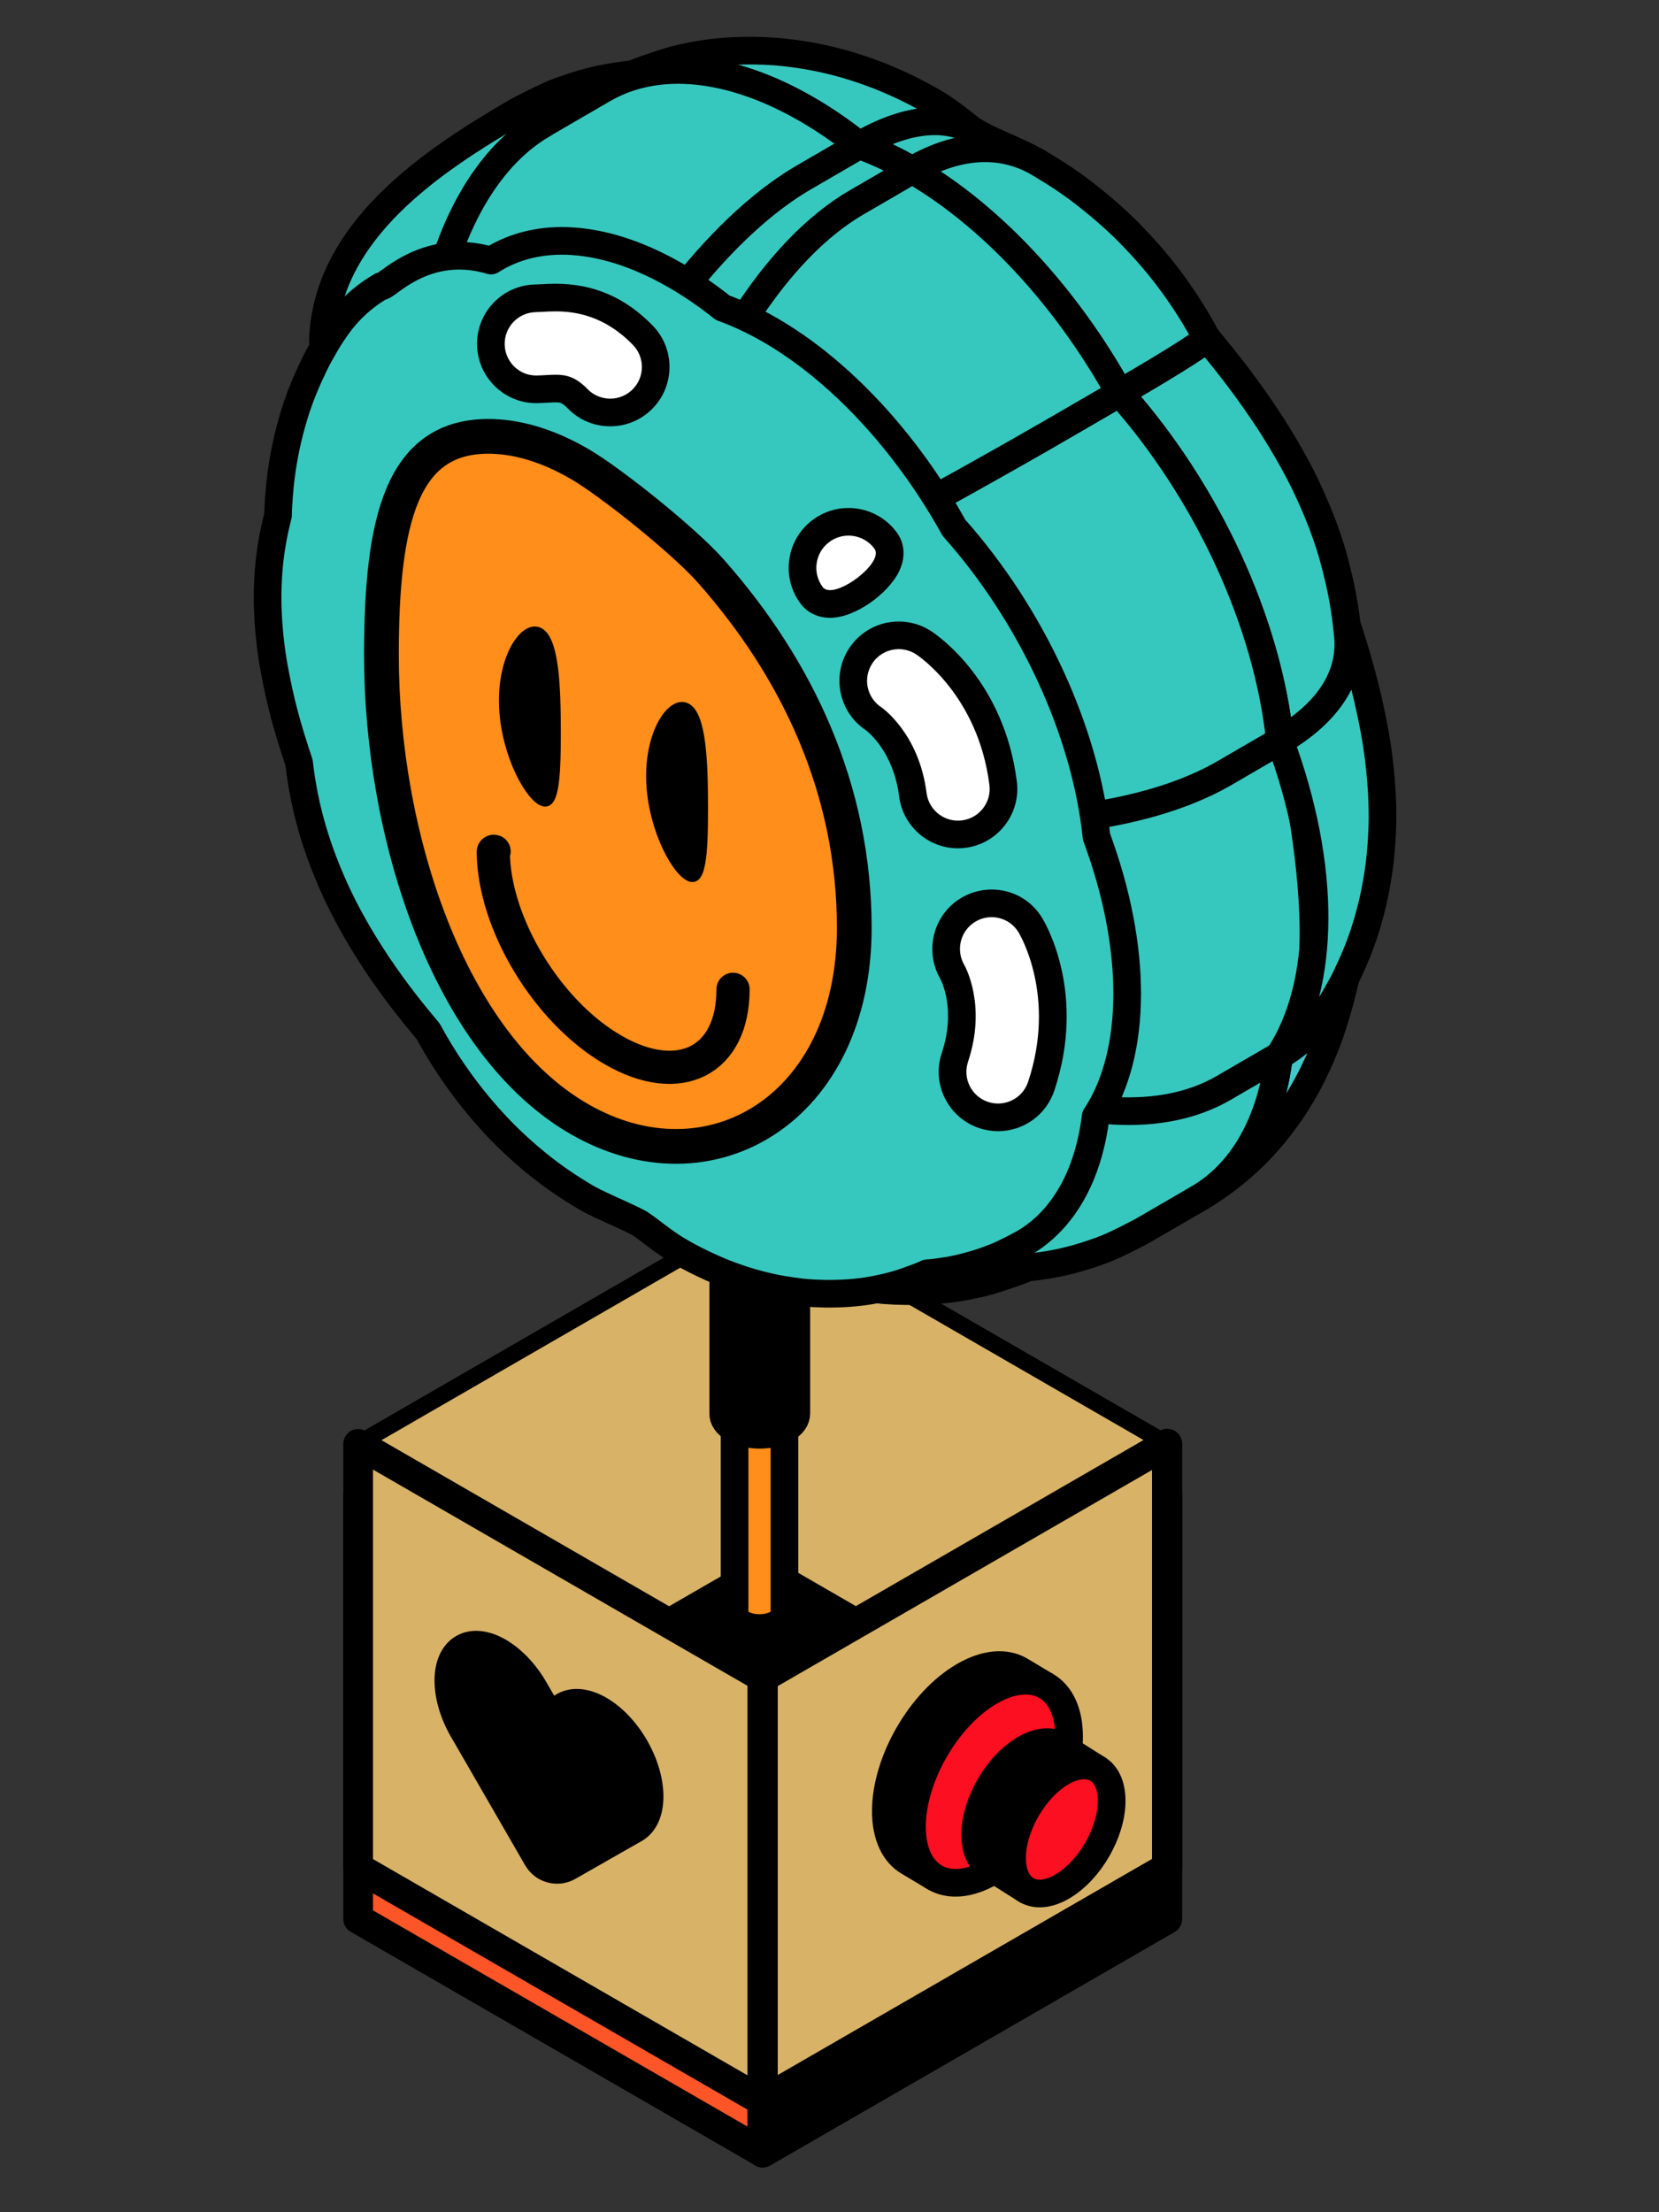 <svg width="120" height="160" viewBox="0 0 120 160" fill="none" xmlns="http://www.w3.org/2000/svg">
<rect x="0" y="0" width="120" height="160" fill="#333333" stroke="none"/>
<g clip-path="url(#clip0_801_2)">
<path d="M79.312 58.102C79.312 58.102 93.145 54.748 92.584 51.167C92.584 51.167 98.08 71.307 92.519 76.358C92.519 76.358 86.308 82.773 79.254 80.749C72.201 78.725 76.437 79.71 76.437 79.71L79.312 58.102Z" fill="#36C8BF" stroke="black" stroke-width="2" stroke-miterlimit="10" stroke-linecap="round" stroke-linejoin="round"/>
<path fill-rule="evenodd" clip-rule="evenodd" d="M25.906 108.138L55.161 125.029V155.68L25.906 138.79V108.138Z" fill="#FB5528" stroke="black" stroke-width="2.149" stroke-miterlimit="10" stroke-linecap="round" stroke-linejoin="round"/>
<path fill-rule="evenodd" clip-rule="evenodd" d="M55.164 125.028L84.42 108.137V138.788L55.164 155.679V125.028Z" fill="black" stroke="black" stroke-width="2.184" stroke-miterlimit="10" stroke-linecap="round" stroke-linejoin="round"/>
<path fill-rule="evenodd" clip-rule="evenodd" d="M25.906 104.428L55.162 87.537L84.418 104.427L55.162 121.318L25.906 104.428Z" fill="#D8B267" stroke="black" stroke-width="1.228" stroke-miterlimit="10" stroke-linecap="round" stroke-linejoin="round"/>
<path fill-rule="evenodd" clip-rule="evenodd" d="M25.906 129.868L55.162 112.978L84.418 129.869L55.162 146.759L25.906 129.868Z" fill="black" stroke="black" stroke-width="1.228" stroke-miterlimit="10" stroke-linecap="round" stroke-linejoin="round"/>
<path fill-rule="evenodd" clip-rule="evenodd" d="M25.906 104.428L55.161 121.318V151.97L25.906 135.079V104.428Z" fill="#D8B267" stroke="black" stroke-width="2.149" stroke-miterlimit="10" stroke-linecap="round" stroke-linejoin="round"/>
<path fill-rule="evenodd" clip-rule="evenodd" d="M55.164 121.318L84.42 104.427V135.078L55.164 151.969V121.318Z" fill="#D8B267" stroke="black" stroke-width="2.184" stroke-miterlimit="10" stroke-linecap="round" stroke-linejoin="round"/>
<path d="M36.081 119.454C35.147 118.915 34.211 118.783 33.5 119.188C32.079 120.001 32.072 122.664 33.483 125.112L34.542 126.944L38.852 134.409C39.31 135.203 40.324 135.477 41.12 135.023L44.85 132.895L45.916 132.29C47.339 131.479 47.347 128.815 45.933 126.366C45.226 125.141 44.293 124.194 43.359 123.655C42.425 123.116 41.489 122.984 40.778 123.389L39.714 124L38.655 122.165C37.948 120.941 37.015 119.994 36.081 119.454Z" fill="black" stroke="black" stroke-width="2" stroke-miterlimit="10" stroke-linecap="round" stroke-linejoin="round"/>
<path d="M73.782 120.809C72.748 120.208 71.316 120.293 69.735 121.206C66.6 123.016 64.064 127.409 64.074 131.011C64.079 132.805 64.712 134.067 65.733 134.66L67.625 135.791C66.604 135.198 65.971 133.936 65.966 132.142C65.956 128.539 68.492 124.147 71.627 122.337C73.208 121.424 74.641 121.339 75.674 121.94L73.782 120.809Z" fill="black" stroke="black" stroke-width="2" stroke-miterlimit="10" stroke-linecap="round" stroke-linejoin="round"/>
<path d="M71.626 122.337C74.767 120.524 77.32 121.978 77.33 125.581C77.34 129.19 74.804 133.583 71.663 135.397C68.528 137.207 65.975 135.752 65.965 132.143C65.955 128.54 68.491 124.147 71.626 122.337Z" fill="#FB0F20" stroke="black" stroke-width="2" stroke-miterlimit="10" stroke-linecap="round" stroke-linejoin="round"/>
<path d="M76.694 126.244C76.039 125.863 75.131 125.917 74.128 126.496C72.141 127.643 70.533 130.428 70.539 132.712C70.542 133.849 70.944 134.649 71.591 135.025L74.257 136.709C73.61 136.333 73.209 135.533 73.205 134.396C73.199 132.112 74.806 129.328 76.794 128.18C77.796 127.601 78.704 127.548 79.36 127.928L76.694 126.244Z" fill="black" stroke="black" stroke-width="2" stroke-miterlimit="10" stroke-linecap="round" stroke-linejoin="round"/>
<path d="M76.795 128.179C78.786 127.029 80.404 127.952 80.411 130.235C80.417 132.523 78.81 135.307 76.819 136.457C74.832 137.604 73.213 136.682 73.207 134.394C73.2 132.111 74.808 129.327 76.795 128.179Z" fill="#FB0F20" stroke="black" stroke-width="2" stroke-miterlimit="10" stroke-linecap="round" stroke-linejoin="round"/>
<path d="M55.164 112.978V92.797" stroke="black" stroke-width="2" stroke-miterlimit="10" stroke-linecap="round" stroke-linejoin="round"/>
<path fill-rule="evenodd" clip-rule="evenodd" d="M56.74 116.688H56.743V97.706H53.133V116.687C53.123 116.961 53.299 117.236 53.661 117.445C54.365 117.851 55.508 117.851 56.212 117.445C56.573 117.237 56.749 116.961 56.74 116.688Z" fill="#FF8E1B" stroke="black" stroke-width="2" stroke-miterlimit="10" stroke-linecap="round" stroke-linejoin="round"/>
<path fill-rule="evenodd" clip-rule="evenodd" d="M57.596 102.217H57.599V87.744H52.312V102.216C52.298 102.617 52.557 103.02 53.087 103.326C54.117 103.921 55.792 103.921 56.824 103.326C57.352 103.021 57.609 102.618 57.596 102.217Z" fill="black" stroke="black" stroke-width="2" stroke-miterlimit="10" stroke-linecap="round" stroke-linejoin="round"/>
<path d="M47.822 5.253C47.247 5.269 46.48 5.293 45.907 5.348C45.022 5.433 43.847 5.618 42.984 5.829C41.654 6.153 40.62 6.535 40.122 6.733C39.514 6.975 37.66 7.91 37.434 8.041C31.34 11.581 23.603 16.65 23.352 24.666C23.317 25.799 28.874 23.969 28.938 25.101C28.972 25.709 29.002 26.52 29.056 27.126C29.171 28.412 29.323 30.127 29.504 31.405C29.777 33.344 30.036 35.176 30.657 38.259C31.227 41.084 31.617 42.619 32.326 45.406C28.145 29.632 31.014 13.789 39.276 8.988L43.283 6.66C45.034 5.642 46.897 5.197 48.801 5.267C48.507 5.263 48.115 5.244 47.822 5.253Z" fill="#36C8BF" stroke="black" stroke-width="2" stroke-miterlimit="10" stroke-linecap="round" stroke-linejoin="round"/>
<path d="M68.2 40.805C68.188 40.801 68.172 40.795 68.16 40.791C68.797 40.954 69.666 41.035 70.816 41.038C70.702 41.038 70.889 41.477 71.073 41.928C70.138 41.527 69.179 41.153 68.2 40.805Z" fill="#D8B267" stroke="black" stroke-width="2" stroke-miterlimit="10" stroke-linecap="round" stroke-linejoin="round"/>
<path d="M74.118 49.467C74.162 48.521 74.207 47.258 74.216 46.311C74.216 46.321 74.222 46.329 74.231 46.334C74.96 46.758 75.648 47.494 76.438 48.229C75.787 48.558 75.112 48.902 74.415 49.259C74.337 49.302 74.23 49.361 74.141 49.458C74.129 49.47 74.12 49.484 74.109 49.498C74.109 49.5 74.109 49.503 74.106 49.504C74.112 49.491 74.115 49.478 74.117 49.464C74.118 49.465 74.118 49.467 74.118 49.467Z" fill="#D8B267" stroke="black" stroke-width="2" stroke-miterlimit="10" stroke-linecap="round" stroke-linejoin="round"/>
<path d="M65.767 31.191C65.757 31.181 65.744 31.166 65.734 31.156C65.989 31.398 66.519 31.9 68.546 33.456C68.42 33.359 68.401 33.746 68.373 34.136C67.53 33.117 66.659 32.134 65.767 31.191Z" fill="#36C8BF" stroke="black" stroke-width="2" stroke-miterlimit="10" stroke-linecap="round" stroke-linejoin="round"/>
<path d="M81.76 53.852C81.776 53.37 81.753 52.28 81.414 50.403C81.437 50.527 81.653 50.62 81.871 50.746C81.882 50.752 81.887 50.747 81.887 50.734C81.861 51.669 81.811 52.917 81.76 53.852Z" fill="#D8B267" stroke="black" stroke-width="2" stroke-miterlimit="10" stroke-linecap="round" stroke-linejoin="round"/>
<path d="M68.336 24.765C68.553 25.179 68.85 25.745 69.92 27.618C69.832 27.465 69.619 27.646 69.396 27.821C68.993 26.602 68.557 25.421 68.093 24.282C68.09 24.273 68.085 24.261 68.082 24.253C68.164 24.425 68.248 24.596 68.336 24.765Z" fill="#36C8BF" stroke="black" stroke-width="2" stroke-miterlimit="10" stroke-linecap="round" stroke-linejoin="round"/>
<path d="M86.288 48.54C86.275 48.518 86.259 48.488 86.246 48.466C86.336 48.623 86.554 48.438 86.783 48.261C87.159 49.399 87.497 50.542 87.798 51.685C87.752 51.553 87.318 50.351 86.288 48.54Z" fill="#D8B267" stroke="black" stroke-width="2" stroke-miterlimit="10" stroke-linecap="round" stroke-linejoin="round"/>
<path d="M74.281 23.05C74.373 23.638 74.515 24.451 74.742 25.686C74.719 25.562 74.504 25.469 74.285 25.344C74.274 25.338 74.269 25.343 74.269 25.356C74.263 24.455 74.233 23.253 74.191 22.352C74.201 22.465 74.227 22.705 74.281 23.05Z" fill="#36C8BF" stroke="black" stroke-width="2" stroke-miterlimit="10" stroke-linecap="round" stroke-linejoin="round"/>
<path d="M81.226 87.807C81.092 87.893 80.956 87.975 80.819 88.055C80.702 88.13 80.584 88.201 80.465 88.271C80.694 88.132 80.998 87.946 81.226 87.807Z" fill="#D8B267" stroke="black" stroke-width="2" stroke-miterlimit="10" stroke-linecap="round" stroke-linejoin="round"/>
<path d="M89.761 44.543C89.47 44.236 88.863 43.598 87.617 42.635C87.742 42.731 87.76 42.347 87.786 41.962C88.551 42.886 89.275 43.817 89.956 44.752C89.956 44.795 89.997 44.808 90.018 44.835C89.934 44.736 89.85 44.637 89.761 44.543Z" fill="#D8B267" stroke="black" stroke-width="2" stroke-miterlimit="10" stroke-linecap="round" stroke-linejoin="round"/>
<path d="M80.464 88.271L76.457 90.599C76.576 90.53 76.694 90.458 76.811 90.383L80.818 88.055C80.701 88.13 80.583 88.202 80.464 88.271Z" fill="#D8B267" stroke="black" stroke-width="2" stroke-miterlimit="10" stroke-linecap="round" stroke-linejoin="round"/>
<path d="M81.917 28.163L81.844 26.777C81.909 27.736 81.941 28.732 81.938 29.761C81.947 29.766 81.952 29.774 81.952 29.784C81.941 29.297 81.935 28.649 81.917 28.163Z" fill="#36C8BF" stroke="black" stroke-width="2" stroke-miterlimit="10" stroke-linecap="round" stroke-linejoin="round"/>
<path d="M81.857 26.677C81.85 26.697 81.847 26.719 81.844 26.74C81.843 26.751 81.842 26.763 81.843 26.774C81.908 27.734 81.94 28.73 81.937 29.76C81.214 29.341 80.515 28.596 79.715 27.842C80.377 27.508 80.996 27.198 81.572 26.913C81.653 26.869 81.754 26.814 81.832 26.715C81.842 26.703 81.851 26.691 81.857 26.677Z" fill="#36C8BF" stroke="black" stroke-width="2" stroke-miterlimit="10" stroke-linecap="round" stroke-linejoin="round"/>
<path d="M87.383 35.278C87.074 35.199 86.499 35.053 85.347 35.047C85.46 35.047 85.273 34.609 85.09 34.162C85.969 34.54 86.805 34.932 87.595 35.336C87.616 35.347 87.644 35.361 87.666 35.37C87.495 35.309 87.477 35.302 87.383 35.278Z" fill="#36C8BF" stroke="black" stroke-width="2" stroke-miterlimit="10" stroke-linecap="round" stroke-linejoin="round"/>
<path d="M73.813 14.57C74.189 16.144 75.071 19.83 74.559 26.341C74.548 26.478 74.358 26.328 73.723 25.428C74.535 21.022 74.518 17.341 73.813 14.57Z" fill="#36C8BF" stroke="black" stroke-width="2" stroke-miterlimit="10" stroke-linecap="round" stroke-linejoin="round"/>
<path d="M38.19 68.912C38.172 68.419 38.165 67.762 38.154 67.269C38.153 67.1 39.591 66.446 46.372 71.618C44.854 79.87 46.241 85.575 49.602 87.532C48.844 87.099 48.479 86.934 47.331 86.429C46.782 86.187 46.475 86.045 46.315 85.969C45.421 85.543 45.227 85.426 44.147 84.774C43.141 84.167 41.339 82.874 40.18 81.845C38.914 80.721 35.552 77.734 32.828 72.63C32.912 72.788 34.834 71.951 38.554 70.101C38.475 70.144 38.367 70.203 38.285 70.307C38.273 70.322 38.263 70.337 38.255 70.355C38.26 70.338 38.263 70.32 38.263 70.302C38.264 69.884 38.206 69.329 38.19 68.912Z" fill="#D8B267" stroke="black" stroke-width="2" stroke-miterlimit="10" stroke-linecap="round" stroke-linejoin="round"/>
<path d="M32.709 61.766C33.041 61.851 33.597 61.992 34.754 61.997C34.964 61.997 36.2 63.495 40.377 69.187C35.501 71.652 32.967 72.792 32.833 72.633C31.695 71.252 30.28 69.533 28.667 67.134C26.895 64.497 25.87 62.39 25.682 61.994C25.279 61.144 24.336 59.152 23.694 56.873C22.906 54.074 22.728 52.317 22.598 51.034C22.928 54.68 26.351 58.561 32.491 61.705C32.471 61.695 32.444 61.681 32.423 61.672C32.599 61.736 32.613 61.741 32.709 61.766Z" fill="#D8B267" stroke="black" stroke-width="2" stroke-miterlimit="10" stroke-linecap="round" stroke-linejoin="round"/>
<path d="M39.628 8.777C39.404 8.913 39.106 9.095 38.883 9.231C39.014 9.147 39.147 9.066 39.281 8.988C39.395 8.916 39.511 8.845 39.628 8.777Z" fill="#D8B267" stroke="black" stroke-width="2" stroke-miterlimit="10" stroke-linecap="round" stroke-linejoin="round"/>
<path d="M33.856 48.576C33.437 47.854 33.036 47.166 32.629 46.476C32.849 47.245 33.079 48.014 33.332 48.78C33.556 48.604 33.768 48.423 33.856 48.576Z" fill="#D8B267" stroke="black" stroke-width="2" stroke-miterlimit="10" stroke-linecap="round" stroke-linejoin="round"/>
<path d="M22.291 29.024C22.291 29.288 22.319 29.645 22.392 29.899C22.498 30.268 22.703 30.742 22.884 31.081C23.619 32.458 24.094 33.215 26.272 36.481C29.096 40.716 31.016 43.644 33.856 48.576C34.019 48.861 33.749 50.303 32.308 55.094C24.739 45.947 21.244 36.124 22.291 29.024Z" fill="#D8B267" stroke="black" stroke-width="2" stroke-miterlimit="10" stroke-linecap="round" stroke-linejoin="round"/>
<path d="M97.808 68.027C97.448 70.19 97.427 70.32 97.143 71.521C96.927 72.437 96.566 73.642 96.271 74.536C96.137 74.942 95.401 77.079 94.09 79.275C92.223 82.404 89.728 84.894 86.676 86.677C89.831 84.844 91.921 81.262 92.522 76.358C95.529 74.61 97.27 71.679 97.808 68.027Z" fill="url(#paint0_radial_801_2)" stroke="black" stroke-width="2" stroke-miterlimit="10" stroke-linecap="round" stroke-linejoin="round"/>
<path d="M45.873 50.718C45.15 50.299 44.451 49.554 43.651 48.8C50.1 57.593 49.547 56.394 49.025 55.12C51.643 65.103 51.647 64.017 51.723 62.92C49.508 70.284 50.068 69.722 50.72 69.219C44.387 71.225 45.081 71.286 45.809 71.704C45.972 71.798 44.79 69.375 46.372 71.618C39.194 66.143 38.003 67.197 38.168 67.292C38.898 67.716 39.586 68.452 40.375 69.187C33.935 60.41 34.486 61.605 35.009 62.886C32.391 52.899 32.389 53.986 32.309 55.093C34.526 47.726 33.972 48.277 33.333 48.779C39.644 46.78 38.95 46.718 38.223 46.301C38.06 46.207 39.242 48.632 37.659 46.386C44.842 51.864 46.036 50.812 45.873 50.718Z" fill="#D8B267" stroke="black" stroke-width="2" stroke-miterlimit="10" stroke-linecap="round" stroke-linejoin="round"/>
<path d="M43.633 6.449C43.978 6.263 44.431 6.001 44.782 5.829C45.212 5.618 45.789 5.34 46.238 5.172C46.944 4.909 47.897 4.59 48.619 4.377C49.049 4.251 49.636 4.133 50.075 4.044C52.44 3.567 55.092 3.602 56.785 3.794C58.659 4.007 59.878 4.316 60.464 4.465C62.238 4.915 63.858 5.588 63.875 5.595C65.07 6.093 65.985 6.515 67.395 7.317C68.259 7.808 69.008 8.375 69.626 8.864C70.17 9.295 70.334 9.424 70.448 9.491C68.362 8.304 65.525 8.549 62.155 10.507C60.883 9.496 59.603 8.623 58.333 7.889C52.868 4.732 47.558 4.168 43.633 6.449Z" fill="#36C8BF" stroke="black" stroke-width="2" stroke-miterlimit="10" stroke-linecap="round" stroke-linejoin="round"/>
<path d="M45.885 50.741C45.885 50.731 45.88 50.723 45.871 50.718C45.874 49.689 45.912 48.654 45.982 47.615C45.933 48.553 45.899 49.803 45.885 50.741Z" fill="#D8B267" stroke="black" stroke-width="2" stroke-miterlimit="10" stroke-linecap="round" stroke-linejoin="round"/>
<path d="M58.333 7.889C52.866 4.732 47.556 4.168 43.631 6.449L39.624 8.777C39.4 8.913 39.102 9.095 38.879 9.231C30.347 14.672 27.848 32.206 33.331 48.779C36.488 47.779 37.887 47.265 38.411 46.947C38.46 47.097 38.498 47.232 38.492 47.298C38.506 47.151 38.519 47.008 38.533 46.864C38.646 46.777 38.689 46.706 38.678 46.643C38.649 46.483 38.626 46.337 38.601 46.189C38.697 45.271 38.821 44.314 39.066 42.989C39.381 41.283 39.8 39.629 40.088 38.649C40.765 36.343 41.24 35.108 41.747 33.844C42.382 32.259 42.906 31.231 43.631 29.808C47.629 22.296 52.944 15.858 58.148 12.834L62.155 10.506C60.883 9.496 59.604 8.622 58.333 7.889Z" fill="#36C8BF" stroke="black" stroke-width="2" stroke-miterlimit="10" stroke-linecap="round" stroke-linejoin="round"/>
<path d="M70.494 9.517C71.075 9.849 71.406 10.019 72.341 10.434C73.756 11.062 74.232 11.274 75.083 11.756C72.504 10.267 69.368 10.338 65.983 12.306C64.712 11.572 63.431 10.968 62.156 10.508C65.55 8.534 68.404 8.301 70.494 9.517Z" fill="#36C8BF" stroke="black" stroke-width="2" stroke-miterlimit="10" stroke-linecap="round" stroke-linejoin="round"/>
<path d="M88.511 78.686C79.66 83.83 63.184 76.769 51.721 62.92C50.325 67.559 50.032 69.049 50.169 69.394C47.386 70.283 46.109 70.759 45.617 71.058C45.568 70.909 45.529 70.774 45.535 70.707C45.525 70.852 45.517 70.988 45.507 71.13C45.383 71.221 45.337 71.296 45.349 71.361C45.386 71.564 45.42 71.747 45.453 71.932C45.136 77.681 45.929 81.002 46.281 82.475C46.901 84.917 48.056 86.654 49.645 87.558C49.76 87.624 49.923 87.754 50.468 88.184C51.337 88.872 52.791 90.024 56.209 91.448C56.224 91.455 57.849 92.129 59.62 92.579C60.208 92.728 61.429 93.039 63.3 93.251C64.996 93.443 67.648 93.479 70.013 93.002C70.451 92.913 71.04 92.796 71.469 92.67C72.192 92.458 73.145 92.139 73.85 91.876C73.996 91.822 74.156 91.754 74.32 91.682C75.189 91.593 76.285 91.419 77.106 91.219C78.439 90.895 79.475 90.513 79.975 90.314C80.809 89.982 81.874 89.428 82.665 89.006L86.672 86.678C89.828 84.845 91.918 81.263 92.519 76.359L88.511 78.686Z" fill="#36C8BF" stroke="black" stroke-width="2" stroke-miterlimit="10" stroke-linecap="round" stroke-linejoin="round"/>
<path d="M97.144 44.356C97.665 45.94 98.076 47.192 98.519 48.859C98.787 49.866 99.108 51.148 99.45 53.019C99.856 55.246 100.067 57.944 99.984 59.891C99.931 61.142 99.822 63.745 98.82 67.018C98.332 68.612 97.817 69.703 97.364 70.665C97.13 71.16 96.761 71.792 96.489 72.266C96.329 72.541 96.094 72.892 95.924 73.161C95.064 74.455 93.93 75.536 92.519 76.357C95.918 71.209 95.944 62.625 92.585 53.581C96.876 51.088 98.297 47.76 97.144 44.356Z" fill="#36C8BF" stroke="black" stroke-width="2" stroke-miterlimit="10" stroke-linecap="round" stroke-linejoin="round"/>
<path d="M87.265 24.407C88.403 25.79 89.82 27.511 91.434 29.912C93.206 32.55 94.232 34.658 94.419 35.054C94.822 35.904 95.764 37.894 96.406 40.176C97.194 42.976 97.372 44.733 97.502 46.016C97.757 48.826 96.175 51.496 92.585 53.582C91.711 45.04 87.342 35.565 80.988 28.428C85.321 25.91 87.396 24.562 87.265 24.407Z" fill="#36C8BF" stroke="black" stroke-width="2" stroke-miterlimit="10" stroke-linecap="round" stroke-linejoin="round"/>
<path d="M75.084 11.755C76.056 12.338 77.158 12.999 78.46 14.013C79.78 15.041 80.93 16.062 81.878 17.046C82.775 17.978 85.157 20.452 87.268 24.411C87.361 24.585 85.284 25.931 80.988 28.428C77.063 21.354 71.617 15.558 65.984 12.305C69.37 10.338 72.505 10.266 75.084 11.755Z" fill="#36C8BF" stroke="black" stroke-width="2" stroke-miterlimit="10" stroke-linecap="round" stroke-linejoin="round"/>
<path d="M62.154 10.507L58.147 12.835C49.296 17.979 40.12 33.004 37.656 46.387C44.446 51.565 45.884 50.908 45.883 50.741C45.893 49.803 45.936 48.553 45.98 47.616C46.923 33.741 53.738 19.42 61.974 14.634L65.981 12.306C64.71 11.571 63.429 10.967 62.154 10.507Z" fill="#36C8BF" stroke="black" stroke-width="2" stroke-miterlimit="10" stroke-linecap="round" stroke-linejoin="round"/>
<path d="M92.582 53.582C91.708 45.04 87.339 35.565 80.985 28.428L76.978 30.756C68.127 35.9 53.202 43.98 43.648 48.8C47.834 54.507 49.07 56.005 49.279 56.005C50.424 56.009 51.288 56.09 51.919 56.252C64.536 60.722 80.366 60.681 88.575 55.91L92.582 53.582Z" fill="#36C8BF" stroke="black" stroke-width="2" stroke-miterlimit="10" stroke-linecap="round" stroke-linejoin="round"/>
<path d="M65.984 12.305L61.977 14.633C53.755 19.411 46.949 33.694 45.989 47.549C45.986 47.552 45.984 47.556 45.982 47.559C45.899 47.65 45.795 47.707 45.719 47.749C55.252 42.87 68.746 35.542 76.981 30.756L80.988 28.428C77.063 21.353 71.617 15.557 65.984 12.305Z" fill="#36C8BF" stroke="black" stroke-width="2" stroke-miterlimit="10" stroke-linecap="round" stroke-linejoin="round"/>
<path d="M79.311 60.517C78.529 52.929 74.647 44.51 69.007 38.18C65.52 31.896 60.687 26.747 55.687 23.86C54.556 23.207 53.415 22.67 52.281 22.262C51.148 21.361 50.01 20.583 48.879 19.93C44.027 17.129 39.318 16.631 35.835 18.654C35.741 18.712 35.63 18.779 35.52 18.846C30.663 17.394 27.811 20.958 27.576 20.692C26.123 21.536 24.972 22.663 24.103 24.008C24.129 23.968 24.148 23.923 24.175 23.883C24.125 23.961 24.066 24.054 24.008 24.143L24.006 24.144C23.865 24.362 23.716 24.591 23.602 24.788C23.328 25.262 22.96 25.894 22.727 26.389C22.276 27.345 21.765 28.429 21.276 30.026C20.276 33.296 20.165 35.901 20.111 37.153C20.11 37.197 20.11 37.245 20.108 37.29C19.73 38.719 19.439 40.386 19.37 42.322C19.273 45.021 19.674 47.476 19.799 48.164C20.294 50.89 20.765 52.554 21.633 55.169C22.005 58.437 22.901 61.514 24.451 64.802C24.785 65.509 25.724 67.398 27.226 69.653C28.703 71.871 30.015 73.445 30.974 74.595C33.281 78.858 36.046 81.687 37.49 82.994C38.496 83.904 39.775 84.991 41.63 86.149C42.719 86.828 42.816 86.872 45.312 88.006C45.696 88.18 46.043 88.361 46.252 88.471C46.833 88.852 47.364 89.3 47.928 89.703C48.128 89.846 48.545 90.144 48.955 90.39C50.266 91.176 51.387 91.658 52.056 91.946C52.069 91.952 53.375 92.509 54.948 92.917C56.2 93.241 56.994 93.344 57.912 93.463C57.939 93.467 60.65 93.807 63.365 93.262C64.65 93.004 65.26 92.798 66.442 92.356C66.644 92.28 66.85 92.189 67.059 92.092C67.292 92.074 67.526 92.054 67.724 92.027C68.205 91.961 68.847 91.869 69.32 91.754C70.249 91.527 70.76 91.403 71.983 90.927C72.627 90.676 73.445 90.237 74.055 89.91C76.858 88.282 78.715 85.101 79.253 80.748C82.271 76.175 82.292 68.553 79.311 60.517Z" fill="#36C8BF" stroke="black" stroke-width="2" stroke-miterlimit="10" stroke-linecap="round" stroke-linejoin="round"/>
<path fill-rule="evenodd" clip-rule="evenodd" d="M41.897 33.541C44.132 34.831 49.446 39.078 51.403 41.289C57.714 48.419 61.792 57.121 61.792 67.111C61.792 80.198 51.341 86.387 41.897 80.934C32.452 75.481 27.59 60.451 27.59 47.364C27.59 37.548 29.102 31.613 35.24 31.56C37.286 31.541 39.535 32.177 41.897 33.541Z" fill="#FF8E1B" stroke="black" stroke-width="2.512" stroke-miterlimit="10" stroke-linecap="round" stroke-linejoin="round"/>
<path d="M35.739 61.576C35.727 61.569 35.712 61.567 35.7 61.574C35.688 61.581 35.68 61.591 35.68 61.605C35.712 66.785 39.582 73.189 44.351 75.942C49.14 78.707 53.022 76.743 53.022 71.553" stroke="black" stroke-width="2.399" stroke-miterlimit="10" stroke-linecap="round" stroke-linejoin="round"/>
<path fill-rule="evenodd" clip-rule="evenodd" d="M39.09 45.643C40.205 46.287 40.345 49.576 40.345 52.99C40.345 56.405 40.205 58.651 39.09 58.007C37.976 57.364 36.309 54.075 36.309 50.66C36.309 47.246 37.976 45 39.09 45.643Z" fill="black" stroke="black" stroke-width="0.441" stroke-miterlimit="10" stroke-linecap="round" stroke-linejoin="round"/>
<path fill-rule="evenodd" clip-rule="evenodd" d="M49.739 51.1C50.853 51.743 50.993 55.033 50.993 58.447C50.993 61.861 50.853 64.108 49.739 63.464C48.624 62.821 46.957 59.531 46.957 56.117C46.957 52.702 48.624 50.456 49.739 51.1Z" fill="black" stroke="black" stroke-width="0.441" stroke-miterlimit="10" stroke-linecap="round" stroke-linejoin="round"/>
<path d="M72.19 80.814C71.837 80.814 71.487 80.757 71.149 80.644C70.316 80.367 69.639 79.781 69.246 78.995C68.852 78.209 68.789 77.316 69.067 76.481C70.282 72.836 68.929 70.381 68.871 70.278C67.975 68.724 68.498 66.712 70.042 65.799C70.553 65.496 71.136 65.335 71.726 65.335C72.878 65.335 73.924 65.923 74.523 66.907C74.646 67.108 77.52 71.937 75.311 78.563C74.863 79.909 73.609 80.814 72.19 80.814Z" fill="white"/>
<path d="M71.728 66.335C72.496 66.335 73.241 66.721 73.671 67.426C73.784 67.612 76.426 72.062 74.365 78.247C74.045 79.207 73.152 79.814 72.192 79.814C71.952 79.814 71.708 79.776 71.468 79.696C70.267 79.296 69.618 77.998 70.019 76.798C71.383 72.705 69.812 69.904 69.745 69.786C69.119 68.699 69.476 67.298 70.555 66.659C70.923 66.439 71.328 66.335 71.728 66.335ZM71.728 64.335C70.958 64.335 70.199 64.544 69.533 64.938C67.522 66.129 66.838 68.752 68.01 70.784C68.051 70.86 69.184 72.973 68.12 76.165C67.757 77.252 67.84 78.416 68.353 79.441C68.866 80.466 69.747 81.23 70.835 81.593C71.273 81.739 71.73 81.814 72.191 81.814C74.041 81.814 75.677 80.635 76.262 78.879C78.572 71.947 75.714 66.935 75.38 66.387C74.597 65.101 73.232 64.335 71.728 64.335Z" fill="black"/>
<path d="M69.293 60.354C67.641 60.354 66.239 59.117 66.03 57.477C65.55 53.682 63.291 52.055 63.195 51.988C61.695 51.013 61.262 48.971 62.251 47.449C62.861 46.511 63.894 45.951 65.013 45.951C65.65 45.951 66.269 46.135 66.804 46.482C67.004 46.613 71.686 49.74 72.561 56.649C72.671 57.521 72.436 58.384 71.897 59.08C71.358 59.774 70.581 60.218 69.709 60.328C69.571 60.345 69.432 60.354 69.293 60.354Z" fill="white"/>
<path d="M65.011 46.95C65.439 46.95 65.872 47.07 66.257 47.32C66.44 47.439 70.748 50.307 71.567 56.774C71.726 58.029 70.837 59.176 69.582 59.335C69.484 59.347 69.387 59.354 69.291 59.354C68.154 59.354 67.168 58.508 67.021 57.35C66.475 53.037 63.787 51.18 63.76 51.163C62.699 50.473 62.398 49.054 63.087 47.993C63.526 47.318 64.261 46.951 65.011 46.95ZM65.011 44.95C63.552 44.95 62.206 45.68 61.411 46.903C60.131 48.873 60.678 51.511 62.625 52.81C62.815 52.953 64.631 54.398 65.036 57.601C65.308 59.741 67.137 61.354 69.29 61.354C69.468 61.354 69.649 61.343 69.83 61.32C72.18 61.023 73.848 58.871 73.551 56.524C72.633 49.277 67.886 45.995 67.348 45.645C66.649 45.19 65.841 44.95 65.011 44.95Z" fill="black"/>
<path d="M44.137 29.832C43.242 29.832 42.405 29.478 41.78 28.838C41.114 28.154 40.698 28.102 40.184 28.102C39.982 28.102 39.773 28.114 39.551 28.126C39.303 28.141 39.069 28.153 38.846 28.156H38.844C36.997 28.156 35.533 26.704 35.504 24.919C35.49 24.039 35.819 23.207 36.431 22.575C37.043 21.944 37.864 21.589 38.743 21.575C38.865 21.573 38.998 21.564 39.138 21.556C39.462 21.537 39.796 21.519 40.168 21.519C42.639 21.519 44.708 22.411 46.494 24.245C47.76 25.543 47.733 27.631 46.434 28.898C45.816 29.501 45 29.832 44.137 29.832Z" fill="white"/>
<path d="M40.169 22.52C41.633 22.52 43.724 22.833 45.779 24.943C46.663 25.849 46.644 27.3 45.737 28.183C45.292 28.617 44.715 28.833 44.139 28.833C43.542 28.833 42.947 28.602 42.498 28.14C41.645 27.265 40.969 27.102 40.187 27.102C39.967 27.102 39.737 27.115 39.493 27.129C39.261 27.142 39.041 27.154 38.833 27.157C38.812 27.158 38.791 27.158 38.77 27.158C37.533 27.158 36.525 26.148 36.505 24.903C36.486 23.638 37.495 22.596 38.761 22.576C38.91 22.573 39.068 22.564 39.234 22.554C39.504 22.538 39.819 22.52 40.169 22.52ZM40.169 20.52C39.776 20.52 39.422 20.539 39.118 20.557L39.063 20.56C38.944 20.567 38.831 20.574 38.724 20.576C36.361 20.614 34.467 22.569 34.505 24.935C34.541 27.264 36.455 29.158 38.77 29.158L38.886 29.156C39.099 29.153 39.346 29.14 39.608 29.125C39.812 29.114 40.002 29.102 40.185 29.102C40.498 29.102 40.642 29.102 41.065 29.536C41.879 30.372 42.969 30.833 44.138 30.833C45.263 30.833 46.327 30.401 47.132 29.616C48.827 27.964 48.861 25.242 47.211 23.548C45.227 21.51 42.923 20.52 40.169 20.52Z" fill="black"/>
<path d="M60.038 43.683C59.478 43.682 59.003 43.458 58.702 43.051C58.173 42.336 57.953 41.459 58.084 40.579C58.214 39.699 58.68 38.923 59.395 38.393C59.973 37.964 60.658 37.738 61.376 37.738C62.427 37.738 63.427 38.242 64.052 39.085C64.23 39.324 64.59 39.983 64.111 40.935C63.5 42.146 61.461 43.683 60.038 43.683Z" fill="white"/>
<path d="M61.375 38.739C62.088 38.739 62.791 39.065 63.248 39.681C63.897 40.557 61.309 42.682 60.038 42.682C59.809 42.682 59.622 42.613 59.506 42.455C58.74 41.421 58.957 39.963 59.99 39.196C60.407 38.888 60.893 38.739 61.375 38.739ZM61.375 36.739C60.441 36.739 59.55 37.033 58.799 37.591C57.87 38.28 57.265 39.289 57.095 40.433C56.925 41.577 57.211 42.719 57.899 43.648C58.387 44.306 59.167 44.684 60.038 44.684C61.899 44.684 64.236 42.911 65.004 41.385C65.517 40.366 65.463 39.312 64.855 38.492C64.042 37.394 62.741 36.739 61.375 36.739Z" fill="black"/>
</g>
<defs>
<radialGradient id="paint0_radial_801_2" cx="0" cy="0" r="1" gradientUnits="userSpaceOnUse" gradientTransform="translate(92.241 77.352) scale(7.679 7.679)">
<stop stop-color="#43C7CB"/>
<stop offset="0.333" stop-color="#42C7C8"/>
<stop offset="0.539" stop-color="#40C7C0"/>
<stop offset="0.711" stop-color="#3CC7B1"/>
<stop offset="0.862" stop-color="#36C89D"/>
<stop offset="1" stop-color="#2FC883"/>
</radialGradient>
<clipPath id="clip0_801_2">
<rect width="119.355" height="159.341" fill="white"/>
</clipPath>
</defs>
</svg>
